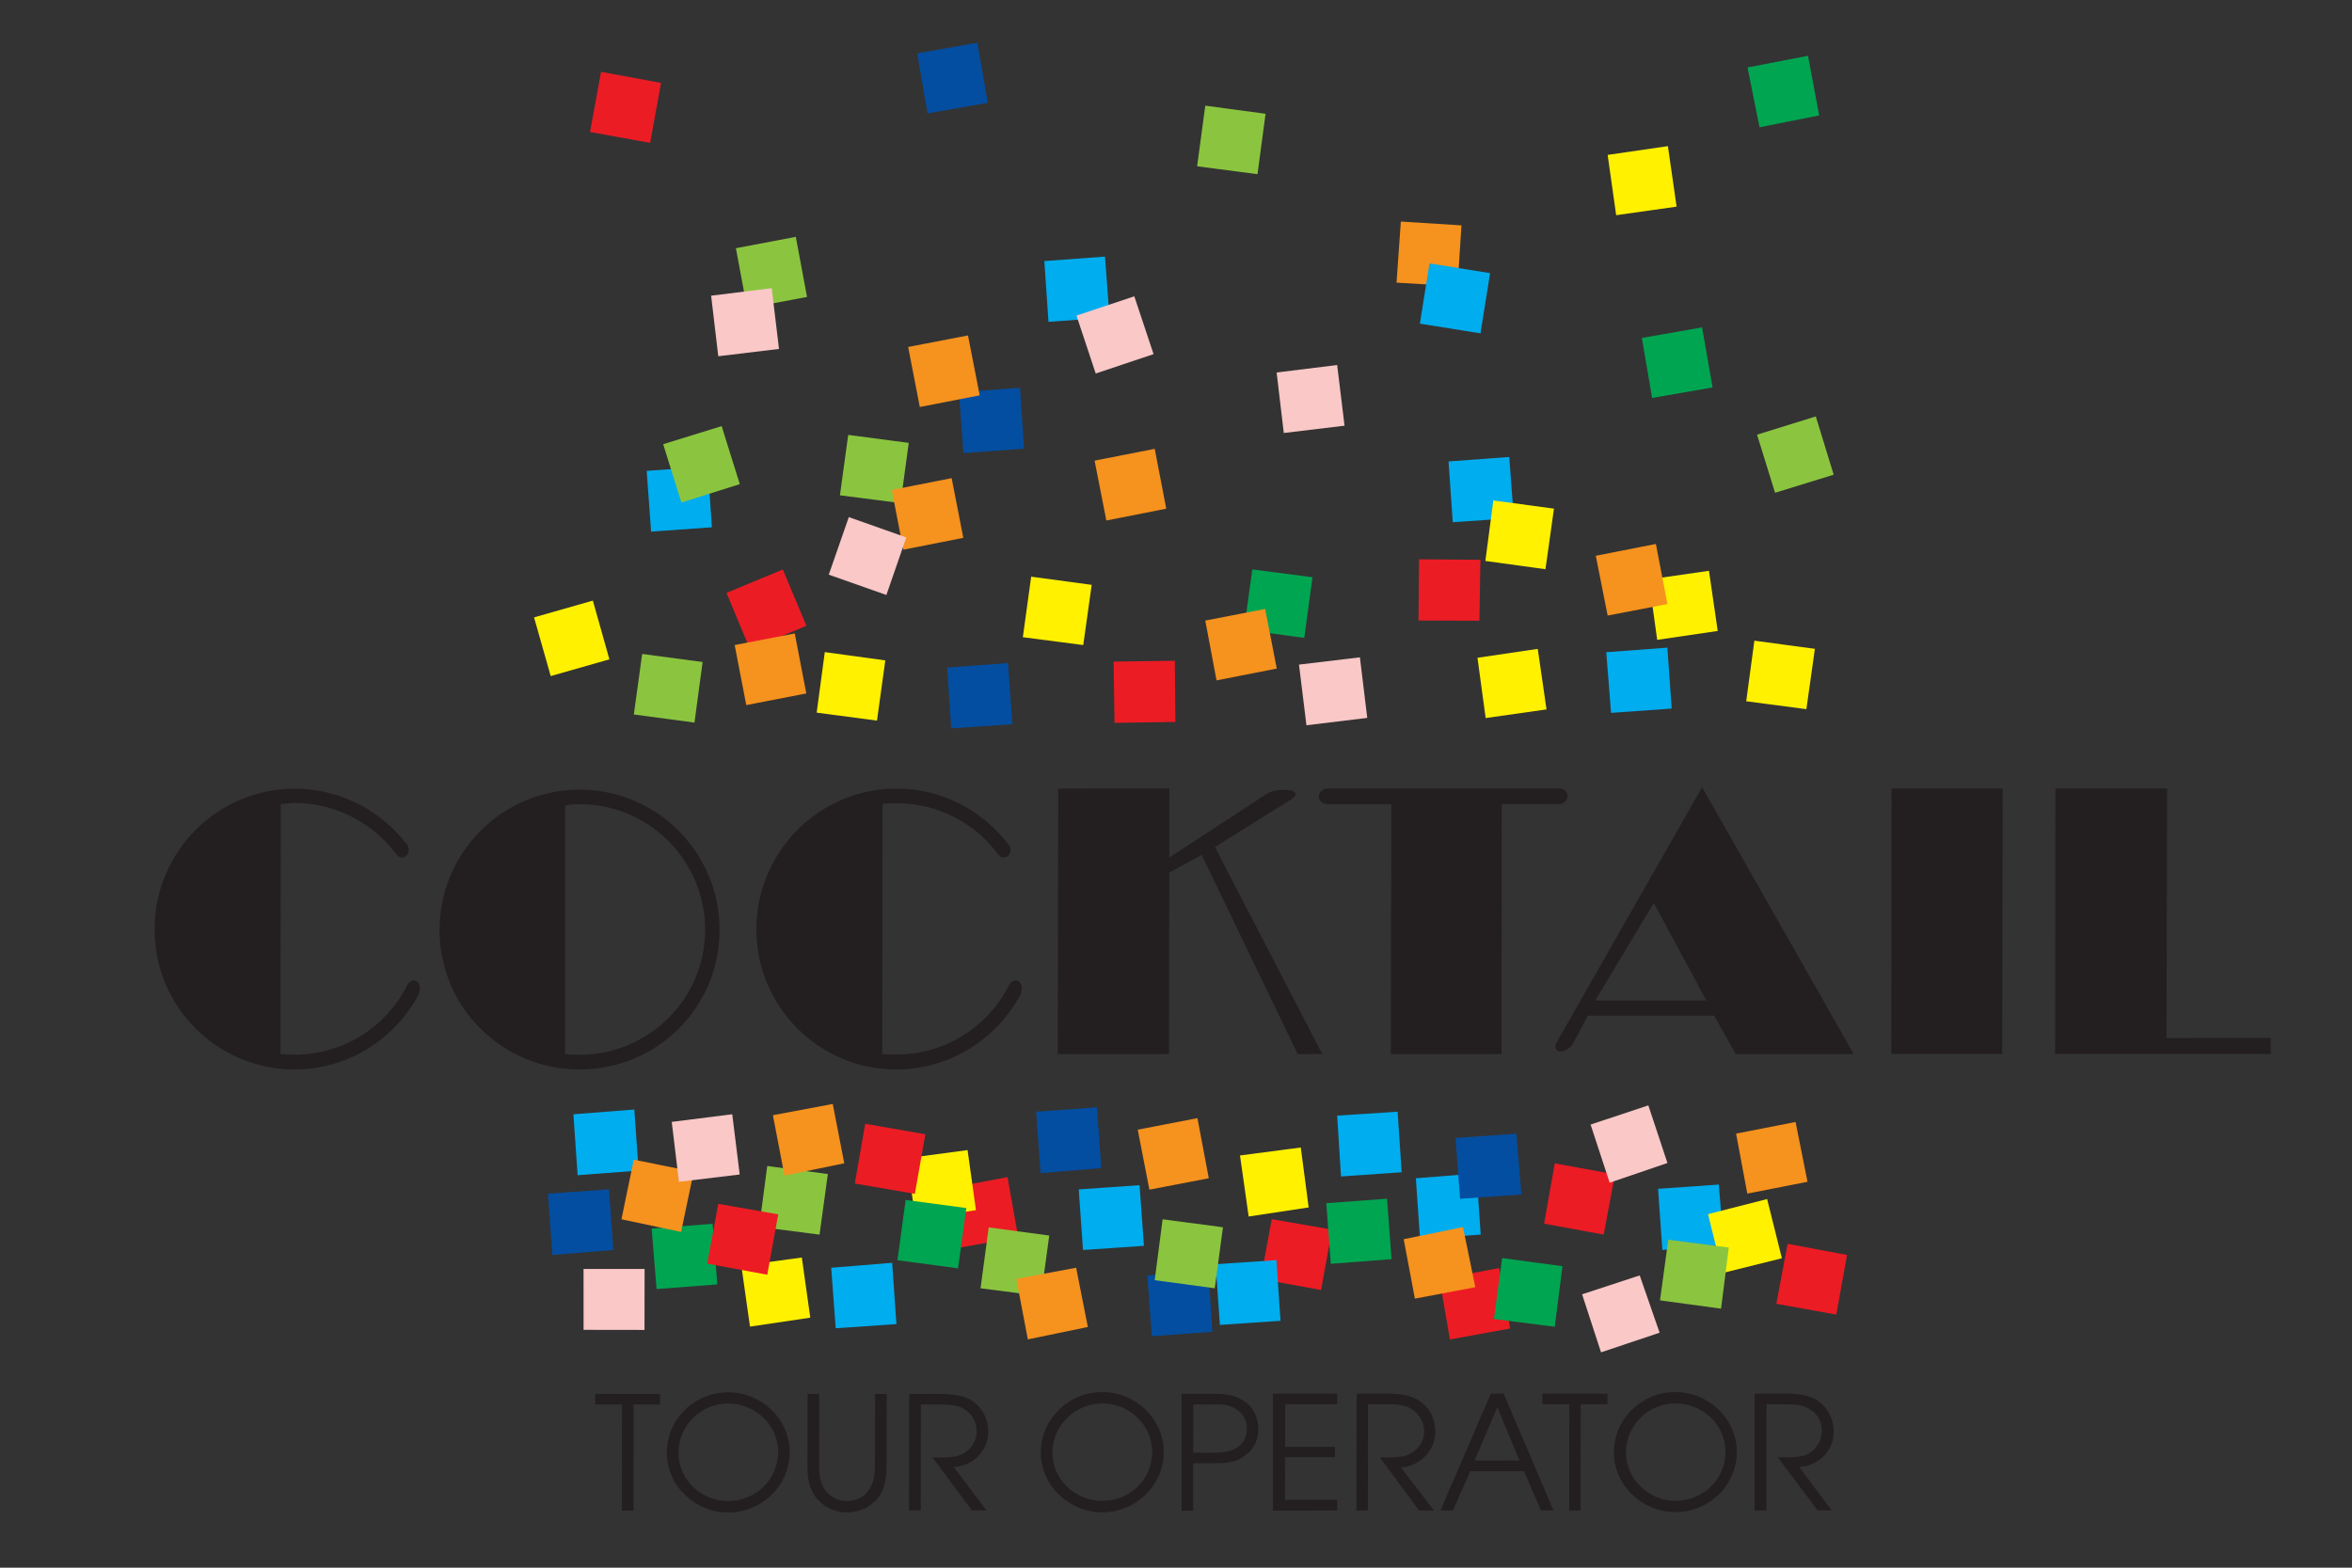 <?xml version="1.0" encoding="utf-8"?>
<!-- Generator: Adobe Illustrator 16.0.0, SVG Export Plug-In . SVG Version: 6.00 Build 0)  -->
<!DOCTYPE svg PUBLIC "-//W3C//DTD SVG 1.1//EN" "http://www.w3.org/Graphics/SVG/1.1/DTD/svg11.dtd">
<svg version="1.1" id="Layer_1" xmlns="http://www.w3.org/2000/svg" xmlns:xlink="http://www.w3.org/1999/xlink" x="0px" y="0px"
	 width="420px" height="280px" viewBox="0 0 420 280" enable-background="new 0 0 420 280" xml:space="preserve">
<rect x="0" y="0" width="420" height="280" fill="#333333" stroke="none"/>
<polygon fill="#EC1C24" points="116.099,25.52 118.045,14.807 107.329,12.835 105.363,23.573 "/>
<polygon fill="#EC1C24" points="143.997,111.77 139.787,101.716 129.734,105.895 133.936,115.967 "/>
<polygon fill="#EC1C24" points="209.89,128.941 209.796,118.016 198.86,118.17 199.022,129.111 "/>
<polygon fill="#EC1C24" points="286.376,220.507 288.388,209.754 277.638,207.786 275.732,218.555 "/>
<polygon fill="#EC1C24" points="264.176,110.866 264.365,99.98 253.404,99.896 253.303,110.826 "/>
<polygon fill="#EC1C24" points="327.907,234.802 329.83,224.147 319.215,222.155 317.207,232.859 "/>
<polygon fill="#EC1C24" points="235.903,230.412 237.865,219.62 227.104,217.755 225.123,228.426 "/>
<polygon fill="#EC1C24" points="181.823,220.961 179.909,210.252 169.15,212.256 171.106,222.879 "/>
<polygon fill="#EC1C24" points="269.66,237.276 267.71,226.488 257.059,228.474 258.909,239.238 "/>
<polygon fill="#00ADEE" points="270.321,92.523 269.512,81.62 258.665,82.418 259.424,93.271 "/>
<polygon fill="#00ADEE" points="127.126,94.178 126.386,83.303 115.479,84.104 116.265,94.949 "/>
<polygon fill="#00ADEE" points="250.297,209.373 249.576,198.557 238.777,199.259 239.465,210.125 "/>
<polygon fill="#034EA1" points="180.778,129.343 180.009,118.427 169.14,119.233 169.862,130.087 "/>
<polygon fill="#034EA1" points="196.654,208.626 195.889,197.774 185.03,198.563 185.824,209.522 "/>
<polygon fill="#034EA1" points="176.396,18.363 174.522,7.638 163.793,9.529 165.628,20.254 "/>
<polygon fill="#034EA1" points="109.524,223.261 108.743,212.431 97.854,213.198 98.629,224.147 "/>
<polygon fill="#034EA1" points="216.488,237.87 215.782,226.938 204.886,227.812 205.684,238.658 "/>
<polygon fill="#034EA1" points="182.865,80.133 182.146,69.267 171.248,70.059 172.048,80.928 "/>
<polygon fill="#00ADEE" points="114.045,209.08 113.272,198.167 102.393,199.018 103.146,209.899 "/>
<polygon fill="#00ADEE" points="204.273,222.512 203.493,211.681 192.629,212.433 193.396,223.257 "/>
<polygon fill="#00ADEE" points="307.798,222.409 306.934,211.567 296.082,212.333 296.846,223.249 "/>
<polygon fill="#00ADEE" points="264.412,220.505 263.661,209.589 252.828,210.446 253.577,221.292 "/>
<polygon fill="#00ADEE" points="298.518,126.552 297.743,115.671 286.83,116.491 287.688,127.327 "/>
<polygon fill="#00ADEE" points="160.074,236.494 159.317,225.543 148.428,226.428 149.233,237.237 "/>
<polygon fill="#00ADEE" points="228.662,235.907 227.936,225.065 217.079,225.801 217.836,236.639 "/>
<polygon fill="#FFF100" points="299.395,36.909 297.84,26.099 287.08,27.664 288.603,38.433 "/>
<polygon fill="#FFF100" points="276.164,126.707 274.6,115.894 263.834,117.481 265.296,128.248 "/>
<polygon fill="#FFF100" points="174.276,216.15 172.781,205.41 161.946,206.854 163.467,217.749 "/>
<polygon fill="#FFF100" points="193.438,115.21 194.946,104.458 184.138,102.997 182.651,113.812 "/>
<polygon fill="#FFF100" points="322.57,126.662 324.087,115.885 313.282,114.43 311.823,125.252 "/>
<polygon fill="#FFF100" points="108.823,117.763 105.868,107.27 95.365,110.268 98.341,120.753 "/>
<polygon fill="#FFF100" points="156.605,128.707 158.09,117.95 147.285,116.474 145.834,127.282 "/>
<polygon fill="#FFF100" points="318.194,224.735 315.559,214.159 305.004,216.851 307.601,227.371 "/>
<polygon fill="#FFF100" points="233.691,215.654 232.282,204.949 221.429,206.374 222.976,217.279 "/>
<polygon fill="#FFF100" points="144.694,235.343 143.183,224.604 132.384,226.063 133.925,236.944 "/>
<polygon fill="#8BC53F" points="224.553,31.111 225.993,20.323 215.228,18.87 213.771,29.7 "/>
<polygon fill="#8BC53F" points="160.819,89.854 162.272,79.1 151.466,77.678 149.99,88.463 "/>
<polygon fill="#8BC53F" points="144.112,53.034 142.107,42.302 131.412,44.333 133.408,55.046 "/>
<polygon fill="#8BC53F" points="124.014,129.062 125.466,118.236 114.672,116.799 113.186,127.609 "/>
<polygon fill="#00A551" points="232.904,113.932 234.376,103.095 223.629,101.705 222.147,112.468 "/>
<polygon fill="#00A551" points="171.077,226.535 172.56,215.765 161.722,214.319 160.261,225.085 "/>
<polygon fill="#00A551" points="277.634,236.974 279.011,226.157 268.24,224.7 266.773,235.58 "/>
<polygon fill="#00A551" points="305.819,69.201 303.942,58.471 293.185,60.357 295.023,71.077 "/>
<polygon fill="#8BC53F" points="307.332,233.736 308.712,222.82 297.907,221.425 296.427,232.253 "/>
<polygon fill="#8BC53F" points="132.106,86.47 128.866,76.11 118.423,79.335 121.677,89.757 "/>
<polygon fill="#8BC53F" points="327.443,84.785 324.251,74.379 313.759,77.633 316.975,88.012 "/>
<polygon fill="#8BC53F" points="185.895,231.487 187.364,220.681 176.556,219.218 175.096,230.098 "/>
<polygon fill="#8BC53F" points="146.346,220.513 147.829,209.685 137.006,208.257 135.577,219.125 "/>
<polygon fill="#8BC53F" points="216.919,230.094 218.386,219.201 207.612,217.771 206.195,228.647 "/>
<polygon fill="#00A551" points="128.087,229.405 127.257,218.58 116.365,219.421 117.244,230.236 "/>
<polygon fill="#00A551" points="248.492,224.893 247.689,214.094 236.838,214.9 237.643,225.727 "/>
<polygon fill="#F6921E" points="121.623,220.035 123.875,209.287 113.173,207.124 110.973,217.771 "/>
<polygon fill="#F6921E" points="194.26,237.009 192.167,226.424 181.487,228.418 183.542,239.225 "/>
<polygon fill="#F6921E" points="263.451,229.903 261.246,219.162 250.66,221.33 252.656,231.945 "/>
<polygon fill="#EC1C24" points="163.367,213.229 165.246,202.589 154.501,200.712 152.649,211.388 "/>
<polygon fill="#FFF100" points="306.737,112.694 305.174,101.947 294.436,103.496 295.924,114.282 "/>
<polygon fill="#F6921E" points="297.758,107.889 295.691,97.153 284.963,99.265 287.08,109.943 "/>
<polygon fill="#00ADEE" points="198.131,56.705 197.32,45.828 186.488,46.629 187.228,57.48 "/>
<polygon fill="#F6921E" points="174.947,70.612 172.855,59.91 162.169,61.97 164.249,72.693 "/>
<polygon fill="#F6921E" points="150.759,207.773 148.709,197.174 138.018,199.184 140.086,209.967 "/>
<polygon fill="#00A551" points="324.848,20.615 322.863,9.968 312.058,12.044 314.196,22.734 "/>
<polygon fill="#F6921E" points="143.984,123.853 141.921,113.141 131.192,115.21 133.26,125.933 "/>
<polygon fill="#F6921E" points="208.258,90.856 206.201,80.165 195.462,82.272 197.561,92.964 "/>
<polygon fill="#F6921E" points="215.856,210.444 213.828,199.708 203.165,201.768 205.249,212.479 "/>
<polygon fill="#F6921E" points="260.275,51.137 260.978,40.251 250.15,39.568 249.381,50.48 "/>
<polygon fill="#F6921E" points="227.995,119.41 225.92,108.762 215.228,110.837 217.238,121.521 "/>
<polygon fill="#F6921E" points="172.02,96.064 169.937,85.398 159.247,87.508 161.311,98.176 "/>
<polygon fill="#F6921E" points="322.769,211.074 320.637,200.396 310.014,202.471 312.019,213.188 "/>
<polygon fill="#F9C8C7" points="115.09,237.537 115.107,226.645 104.205,226.648 104.207,237.521 "/>
<polygon fill="#F9C8C7" points="297.758,207.72 294.348,197.43 284.032,200.852 287.44,211.239 "/>
<polygon fill="#F9C8C7" points="205.995,63.252 202.554,52.924 192.228,56.368 195.662,66.71 "/>
<polygon fill="#F9C8C7" points="296.357,238.029 292.806,227.795 282.516,231.171 285.898,241.538 "/>
<polygon fill="#F9C8C7" points="158.283,106.269 161.842,95.99 151.573,92.359 147.994,102.638 "/>
<polygon fill="#F9C8C7" points="240.098,76.031 238.779,65.196 227.969,66.528 229.248,77.338 "/>
<polygon fill="#F9C8C7" points="139.107,62.322 137.805,51.472 126.986,52.812 128.264,63.629 "/>
<polygon fill="#F9C8C7" points="132.09,209.772 130.757,199.012 119.953,200.377 121.239,211.08 "/>
<polygon fill="#F9C8C7" points="244.154,128.222 242.84,117.403 231.96,118.703 233.293,129.537 "/>
<polygon fill="#EC1C24" points="137.009,227.674 138.973,216.894 128.264,215.018 126.287,225.695 "/>
<polygon fill="#034EA1" points="271.678,213.345 270.787,202.483 259.919,203.245 260.722,214.112 "/>
<polygon fill="#FFF100" points="275.977,101.665 277.495,90.848 266.665,89.383 265.243,100.194 "/>
<polygon fill="#00ADEE" points="264.371,59.539 266.09,48.781 255.27,47.051 253.546,57.806 "/>
<polygon fill="#231F20" points="111.071,250.858 106.284,250.845 106.291,248.958 117.871,248.962 117.864,250.872 113.137,250.858 
	113.133,269.795 111.064,269.805 "/>
<g>
	<g>
		<defs>
			<rect id="SVGID_1_" x="-23.362" y="-22.79" width="468" height="325.157"/>
		</defs>
		<clipPath id="SVGID_2_">
			<use xlink:href="#SVGID_1_"  overflow="visible"/>
		</clipPath>
		<path clip-path="url(#SVGID_2_)" fill="#231F20" d="M141.019,259.342c0.002,5.983-4.985,10.804-10.973,10.804
			c-5.879,0.004-10.971-4.717-10.968-10.696c-0.001-6.017,4.959-10.783,10.976-10.775
			C135.913,248.655,141.021,253.403,141.019,259.342 M130.058,250.665c-4.858,0.01-8.908,3.924-8.903,8.796
			c-0.021,4.907,4.152,8.647,8.894,8.647c4.875-0.021,8.905-3.85,8.914-8.769c0-4.857-4.131-8.661-8.905-8.665V250.665z"/>
	</g>
	<g>
		<defs>
			<rect id="SVGID_3_" x="-23.362" y="-22.79" width="468" height="325.157"/>
		</defs>
		<clipPath id="SVGID_4_">
			<use xlink:href="#SVGID_3_"  overflow="visible"/>
		</clipPath>
		<path clip-path="url(#SVGID_4_)" fill="#231F20" d="M146.283,248.969l-0.004,12.67c0.002,1.406,0.105,3.042,0.929,4.301
			c0.893,1.407,2.408,2.159,4.071,2.149c1.421,0.01,2.934-0.611,3.792-1.851c1.028-1.377,1.165-3,1.159-4.601l0.031-12.676
			l2.072,0.01l-0.015,12.666c-0.006,2.059-0.186,4.111-1.535,5.911c-1.34,1.653-3.411,2.583-5.516,2.596
			c-2.089-0.013-4.098-0.896-5.438-2.535c-1.426-1.787-1.638-3.794-1.651-5.972l0.042-12.686L146.283,248.969z"/>
	</g>
	<g>
		<defs>
			<rect id="SVGID_5_" x="-23.362" y="-22.79" width="468" height="325.157"/>
		</defs>
		<clipPath id="SVGID_6_">
			<use xlink:href="#SVGID_5_"  overflow="visible"/>
		</clipPath>
		<path clip-path="url(#SVGID_6_)" fill="#231F20" d="M162.355,248.969l4.964-0.011c1.973,0.011,4.165,0.054,5.923,1.031
			c2.083,1.159,3.225,3.414,3.225,5.731c-0.007,3.425-2.764,6.186-6.169,6.282l5.868,7.772l-2.602,0.007l-7.048-9.489l0.607,0.019
			c1.506,0,3.163,0.067,4.565-0.5c1.699-0.877,2.71-2.364,2.71-4.237c0-1.456-0.773-2.932-1.945-3.724
			c-1.395-0.991-3.072-0.986-4.686-0.991l-3.322-0.004l-0.027,18.909l-2.095,0.008L162.355,248.969z"/>
	</g>
	<g>
		<defs>
			<rect id="SVGID_7_" x="-23.362" y="-22.79" width="468" height="325.157"/>
		</defs>
		<clipPath id="SVGID_8_">
			<use xlink:href="#SVGID_7_"  overflow="visible"/>
		</clipPath>
		<path clip-path="url(#SVGID_8_)" fill="#231F20" d="M207.812,259.342c-0.011,5.979-4.991,10.77-10.984,10.778
			c-5.812-0.009-10.991-4.742-10.972-10.686c0.008-6.01,5-10.806,10.979-10.81C202.771,248.631,207.812,253.391,207.812,259.342
			 M196.857,250.658c-4.852,0.013-8.91,3.919-8.924,8.764c-0.016,4.931,4.197,8.66,8.897,8.647c4.924,0.008,8.914-3.831,8.914-8.728
			c0-4.86-4.118-8.675-8.885-8.677L196.857,250.658L196.857,250.658z"/>
	</g>
	<g>
		<defs>
			<rect id="SVGID_9_" x="-23.362" y="-22.79" width="468" height="325.157"/>
		</defs>
		<clipPath id="SVGID_10_">
			<use xlink:href="#SVGID_9_"  overflow="visible"/>
		</clipPath>
		<path clip-path="url(#SVGID_10_)" fill="#231F20" d="M210.996,248.942l5.328-0.005c2.041,0.031,3.998,0.058,5.641,1.188
			c1.784,1.053,2.721,2.983,2.736,5.12c0,1.847-0.77,3.649-2.439,4.761c-1.497,1.198-3.373,1.359-5.335,1.328l-3.856,0.017v8.453
			l-2.074,0.032V248.942z M216.609,259.453c1.505,0.008,2.906-0.058,4.218-0.834c1.116-0.649,1.831-2.023,1.838-3.38
			c-0.004-1.826-0.975-3.214-2.685-3.96c-1.383-0.588-2.799-0.438-4.26-0.431l-2.642,0.008l-0.005,8.61L216.609,259.453z"/>
	</g>
	<g>
		<defs>
			<rect id="SVGID_11_" x="-23.362" y="-22.79" width="468" height="325.157"/>
		</defs>
		<clipPath id="SVGID_12_">
			<use xlink:href="#SVGID_11_"  overflow="visible"/>
		</clipPath>
		<polygon clip-path="url(#SVGID_12_)" fill="#231F20" points="227.295,248.93 238.779,248.93 238.779,250.804 229.505,250.825 
			229.484,258.418 238.371,258.418 238.373,260.256 229.472,260.256 229.476,267.888 238.779,267.879 238.779,269.782 
			227.295,269.805 		"/>
	</g>
	<g>
		<defs>
			<rect id="SVGID_13_" x="-23.362" y="-22.79" width="468" height="325.157"/>
		</defs>
		<clipPath id="SVGID_14_">
			<use xlink:href="#SVGID_13_"  overflow="visible"/>
		</clipPath>
		<path clip-path="url(#SVGID_14_)" fill="#231F20" d="M242.256,248.93l4.917-0.011c2.002,0.007,4.171,0.05,5.89,1.041
			c2.17,1.188,3.239,3.436,3.245,5.761c0,3.411-2.783,6.188-6.153,6.351l5.898,7.717l-2.648-0.01l-7.001-9.485h0.601
			c1.428,0,3.15,0.06,4.57-0.487c1.694-0.867,2.742-2.366,2.742-4.252c0-1.437-0.884-2.926-2.002-3.74
			c-1.383-0.988-3.074-0.986-4.729-1.002l-3.313,0.004l-0.008,18.973l-2.043-0.01L242.256,248.93z"/>
	</g>
	<g>
		<defs>
			<rect id="SVGID_15_" x="-23.362" y="-22.79" width="468" height="325.157"/>
		</defs>
		<clipPath id="SVGID_16_">
			<use xlink:href="#SVGID_15_"  overflow="visible"/>
		</clipPath>
		<path clip-path="url(#SVGID_16_)" fill="#231F20" d="M266.21,248.93l2.3-0.015l8.903,20.873l-2.25-0.014l-3.014-7.012h-9.606
			l-3.095,7.016h-2.229L266.21,248.93z M271.331,260.864l-3.955-9.52l-4.062,9.523L271.331,260.864z"/>
	</g>
	<g>
		<defs>
			<rect id="SVGID_17_" x="-23.362" y="-22.79" width="468" height="325.157"/>
		</defs>
		<clipPath id="SVGID_18_">
			<use xlink:href="#SVGID_17_"  overflow="visible"/>
		</clipPath>
		<polygon clip-path="url(#SVGID_18_)" fill="#231F20" points="280.239,250.819 275.421,250.815 275.434,248.92 287.051,248.929 
			287.055,250.812 282.27,250.825 282.248,269.782 280.222,269.788 		"/>
	</g>
	<g>
		<defs>
			<rect id="SVGID_19_" x="-23.362" y="-22.79" width="468" height="325.157"/>
		</defs>
		<clipPath id="SVGID_20_">
			<use xlink:href="#SVGID_19_"  overflow="visible"/>
		</clipPath>
		<path clip-path="url(#SVGID_20_)" fill="#231F20" d="M310.14,259.334c-0.008,5.974-4.964,10.746-11.007,10.742
			c-5.765,0.004-10.94-4.726-10.948-10.695c0.011-5.957,4.999-10.756,10.979-10.756C305.074,248.627,310.171,253.395,310.14,259.334
			 M299.192,250.654c-4.843,0.004-8.81,3.88-8.849,8.756c0.021,4.875,4.191,8.659,8.823,8.659c4.975,0,8.95-3.881,8.96-8.733
			c0.01-4.907-4.13-8.677-8.935-8.679V250.654z"/>
	</g>
	<g>
		<defs>
			<rect id="SVGID_21_" x="-23.362" y="-22.79" width="468" height="325.157"/>
		</defs>
		<clipPath id="SVGID_22_">
			<use xlink:href="#SVGID_21_"  overflow="visible"/>
		</clipPath>
		<path clip-path="url(#SVGID_22_)" fill="#231F20" d="M313.324,248.926l4.987-0.011c1.92-0.008,4.134,0.039,5.939,1.047
			c2.042,1.186,3.201,3.436,3.201,5.759c0,3.404-2.749,6.159-6.168,6.282l5.811,7.769l-2.517-0.008l-7.13-9.471h0.696
			c1.526,0,3.119,0.021,4.514-0.485c1.664-0.885,2.656-2.422,2.667-4.279c-0.007-1.419-0.655-2.934-1.952-3.696
			c-1.381-1.007-3.031-1.012-4.606-1.007l-3.319-0.009l-0.019,18.956l-2.118,0.004L313.324,248.926z"/>
	</g>
	<g>
		<defs>
			<rect id="SVGID_23_" x="-23.362" y="-22.79" width="468" height="325.157"/>
		</defs>
		<clipPath id="SVGID_24_">
			<use xlink:href="#SVGID_23_"  overflow="visible"/>
		</clipPath>
		<path clip-path="url(#SVGID_24_)" fill="#231F20" d="M189.193,141.073l19.404-0.021l-0.02,12.521l17.888-11.695
			c1.556-0.896,6.146-0.771,4.213,0.572l-14.016,8.759l19.095,36.833h-3.894l-17.168-35.656l-6.118,3.332l-0.055,32.324h-19.421
			L189.193,141.073z"/>
	</g>
	<g>
		<defs>
			<rect id="SVGID_25_" x="-23.362" y="-22.79" width="468" height="325.157"/>
		</defs>
		<clipPath id="SVGID_26_">
			<use xlink:href="#SVGID_25_"  overflow="visible"/>
		</clipPath>
		<path clip-path="url(#SVGID_26_)" fill="none" stroke="#231F20" stroke-width="0.444" d="M189.193,141.073l19.404-0.021
			l-0.02,12.521l17.888-11.695c1.556-0.896,6.146-0.771,4.213,0.572l-14.016,8.759l19.095,36.833h-3.894l-17.168-35.656
			l-6.118,3.332l-0.055,32.324h-19.421L189.193,141.073z"/>
	</g>
	<g>
		<defs>
			<rect id="SVGID_27_" x="-23.362" y="-22.79" width="468" height="325.157"/>
		</defs>
		<clipPath id="SVGID_28_">
			<use xlink:href="#SVGID_27_"  overflow="visible"/>
		</clipPath>
		<path clip-path="url(#SVGID_28_)" fill="#231F20" d="M278.346,143.387l-10.388,0.015l-0.05,44.639l-19.323-0.003l0.09-44.625
			h-11.422c-2.13,0.016-1.924-2.36,0.004-2.36h41.099C280.268,141.052,280.042,143.391,278.346,143.387"/>
	</g>
	<g>
		<defs>
			<rect id="SVGID_29_" x="-23.362" y="-22.79" width="468" height="325.157"/>
		</defs>
		<clipPath id="SVGID_30_">
			<use xlink:href="#SVGID_29_"  overflow="visible"/>
		</clipPath>
		<path clip-path="url(#SVGID_30_)" fill="none" stroke="#231F20" stroke-width="0.444" d="M278.346,143.387l-10.388,0.015
			l-0.05,44.639l-19.323-0.003l0.09-44.625h-11.422c-2.13,0.016-1.924-2.36,0.004-2.36h41.099
			C280.268,141.052,280.042,143.391,278.346,143.387z"/>
	</g>
	<g>
		<defs>
			<rect id="SVGID_31_" x="-23.362" y="-22.79" width="468" height="325.157"/>
		</defs>
		<clipPath id="SVGID_32_">
			<use xlink:href="#SVGID_31_"  overflow="visible"/>
		</clipPath>
		<path clip-path="url(#SVGID_32_)" fill="#231F20" d="M280.656,186.35l2.744-5.161h22.832l3.842,6.849l20.565-0.004l-26.692-46.981
			l-25.667,45.03C277.168,188.04,279.529,188.049,280.656,186.35 M284.48,178.904l10.858-18.078l9.727,18.078H284.48z"/>
	</g>
	<g>
		<defs>
			<rect id="SVGID_33_" x="-23.362" y="-22.79" width="468" height="325.157"/>
		</defs>
		<clipPath id="SVGID_34_">
			<use xlink:href="#SVGID_33_"  overflow="visible"/>
		</clipPath>
		<path clip-path="url(#SVGID_34_)" fill="none" stroke="#231F20" stroke-width="0.444" d="M280.656,186.35l2.744-5.161h22.832
			l3.842,6.849l20.565-0.004l-26.692-46.981l-25.667,45.03C277.168,188.04,279.529,188.049,280.656,186.35z M284.48,178.904
			l10.858-18.078l9.727,18.078H284.48z"/>
	</g>
	<g>
		<defs>
			<rect id="SVGID_35_" x="-23.362" y="-22.79" width="468" height="325.157"/>
		</defs>
		<clipPath id="SVGID_36_">
			<use xlink:href="#SVGID_35_"  overflow="visible"/>
		</clipPath>
		<polygon clip-path="url(#SVGID_36_)" fill="#231F20" points="357.402,141.05 357.312,188.033 337.962,188.033 338.002,141.052 		
			"/>
	</g>
	<g>
		<defs>
			<rect id="SVGID_37_" x="-23.362" y="-22.79" width="468" height="325.157"/>
		</defs>
		<clipPath id="SVGID_38_">
			<use xlink:href="#SVGID_37_"  overflow="visible"/>
		</clipPath>
		<polygon clip-path="url(#SVGID_38_)" fill="none" stroke="#231F20" stroke-width="0.444" points="357.402,141.05 
			357.312,188.033 337.962,188.033 338.002,141.052 		"/>
	</g>
	<g>
		<defs>
			<rect id="SVGID_39_" x="-23.362" y="-22.79" width="468" height="325.157"/>
		</defs>
		<clipPath id="SVGID_40_">
			<use xlink:href="#SVGID_39_"  overflow="visible"/>
		</clipPath>
		<polygon clip-path="url(#SVGID_40_)" fill="#231F20" points="386.662,185.627 405.269,185.606 405.276,188.033 367.212,188.033 
			367.256,141.05 386.765,141.04 		"/>
	</g>
	<g>
		<defs>
			<rect id="SVGID_41_" x="-23.362" y="-22.79" width="468" height="325.157"/>
		</defs>
		<clipPath id="SVGID_42_">
			<use xlink:href="#SVGID_41_"  overflow="visible"/>
		</clipPath>
		<polygon clip-path="url(#SVGID_42_)" fill="none" stroke="#231F20" stroke-width="0.444" points="386.662,185.627 
			405.269,185.606 405.276,188.033 367.212,188.033 367.256,141.05 386.765,141.04 		"/>
	</g>
	<g>
		<defs>
			<rect id="SVGID_43_" x="-23.362" y="-22.79" width="468" height="325.157"/>
		</defs>
		<clipPath id="SVGID_44_">
			<use xlink:href="#SVGID_43_"  overflow="visible"/>
		</clipPath>
		<path clip-path="url(#SVGID_44_)" fill="#231F20" d="M72.72,176.449c-3.787,7.223-11.394,12.138-20.111,12.151
			c-0.904,0.009-1.839-0.092-2.742-0.103l0.047-45.09c0.888-0.125,1.802-0.17,2.732-0.229c7.516,0.06,14.2,3.716,18.341,9.347
			c0.795,1.088,2.457-0.144,1.506-1.577c-4.518-5.882-11.718-9.865-19.854-9.865c-13.705,0.014-24.825,11.17-24.814,24.884
			c-0.044,13.71,11.093,24.822,24.774,24.822c9.524,0,17.78-5.406,21.949-13.259C75.41,175.541,73.548,174.332,72.72,176.449"/>
	</g>
	<g>
		<defs>
			<rect id="SVGID_45_" x="-23.362" y="-22.79" width="468" height="325.157"/>
		</defs>
		<clipPath id="SVGID_46_">
			<use xlink:href="#SVGID_45_"  overflow="visible"/>
		</clipPath>
		<path clip-path="url(#SVGID_46_)" fill="none" stroke="#231F20" stroke-width="0.444" d="M72.72,176.449
			c-3.787,7.223-11.394,12.138-20.111,12.151c-0.904,0.009-1.839-0.092-2.742-0.103l0.047-45.09c0.888-0.125,1.802-0.17,2.732-0.229
			c7.516,0.06,14.2,3.716,18.341,9.347c0.795,1.088,2.457-0.144,1.506-1.577c-4.518-5.882-11.718-9.865-19.854-9.865
			c-13.705,0.014-24.825,11.17-24.814,24.884c-0.044,13.71,11.093,24.822,24.774,24.822c9.524,0,17.78-5.406,21.949-13.259
			C75.41,175.541,73.548,174.332,72.72,176.449z"/>
	</g>
	<g>
		<defs>
			<rect id="SVGID_47_" x="-23.362" y="-22.79" width="468" height="325.157"/>
		</defs>
		<clipPath id="SVGID_48_">
			<use xlink:href="#SVGID_47_"  overflow="visible"/>
		</clipPath>
		<path clip-path="url(#SVGID_48_)" fill="#231F20" d="M180.193,176.419c-3.796,7.231-11.393,12.159-20.138,12.155
			c-0.935,0.004-1.848-0.069-2.746-0.078l0.074-45.105c0.912-0.137,1.812-0.152,2.74-0.152c7.513,0,14.207,3.659,18.315,9.259
			c0.82,1.077,2.507-0.112,1.503-1.487c-4.504-5.943-11.701-9.951-19.816-9.937c-13.7-0.015-24.816,11.143-24.839,24.878
			c-0.018,13.708,11.058,24.84,24.765,24.84c9.549-0.002,17.8-5.444,21.981-13.257C182.865,175.516,181.02,174.332,180.193,176.419"
			/>
	</g>
	<g>
		<defs>
			<rect id="SVGID_49_" x="-23.362" y="-22.79" width="468" height="325.157"/>
		</defs>
		<clipPath id="SVGID_50_">
			<use xlink:href="#SVGID_49_"  overflow="visible"/>
		</clipPath>
		<path clip-path="url(#SVGID_50_)" fill="none" stroke="#231F20" stroke-width="0.444" d="M180.193,176.419
			c-3.796,7.231-11.393,12.159-20.138,12.155c-0.935,0.004-1.848-0.069-2.746-0.078l0.074-45.105
			c0.912-0.137,1.812-0.152,2.74-0.152c7.513,0,14.207,3.659,18.315,9.259c0.82,1.077,2.507-0.112,1.503-1.487
			c-4.504-5.943-11.701-9.951-19.816-9.937c-13.7-0.015-24.816,11.143-24.839,24.878c-0.018,13.708,11.058,24.84,24.765,24.84
			c9.549-0.002,17.8-5.444,21.981-13.257C182.865,175.516,181.02,174.332,180.193,176.419z"/>
	</g>
	<g>
		<defs>
			<rect id="SVGID_51_" x="-23.362" y="-22.79" width="468" height="325.157"/>
		</defs>
		<clipPath id="SVGID_52_">
			<use xlink:href="#SVGID_51_"  overflow="visible"/>
		</clipPath>
		<path clip-path="url(#SVGID_52_)" fill="#231F20" d="M128.274,166.102c0,13.705-11.062,24.689-24.75,24.689
			c-13.709,0-24.81-10.984-24.81-24.689c0-13.717,11.102-24.841,24.81-24.841C117.213,141.261,128.274,152.385,128.274,166.102
			 M103.524,143.409c-0.963,0-1.901,0.104-2.833,0.288v44.802c0.931,0.016,1.87,0.114,2.833,0.114
			c12.473,0,22.613-10.139,22.613-22.512C126.137,153.548,115.996,143.409,103.524,143.409"/>
	</g>
	<g>
		<defs>
			<rect id="SVGID_53_" x="-23.362" y="-22.79" width="468" height="325.157"/>
		</defs>
		<clipPath id="SVGID_54_">
			<use xlink:href="#SVGID_53_"  overflow="visible"/>
		</clipPath>
		<path clip-path="url(#SVGID_54_)" fill="none" stroke="#231F20" stroke-width="0.444" d="M128.274,166.102
			c0,13.705-11.062,24.689-24.75,24.689c-13.709,0-24.81-10.984-24.81-24.689c0-13.717,11.102-24.841,24.81-24.841
			C117.213,141.261,128.274,152.385,128.274,166.102z M103.524,143.409c-0.963,0-1.901,0.104-2.833,0.288v44.802
			c0.931,0.016,1.87,0.114,2.833,0.114c12.473,0,22.613-10.139,22.613-22.512C126.137,153.548,115.996,143.409,103.524,143.409z"/>
	</g>
</g>
</svg>
